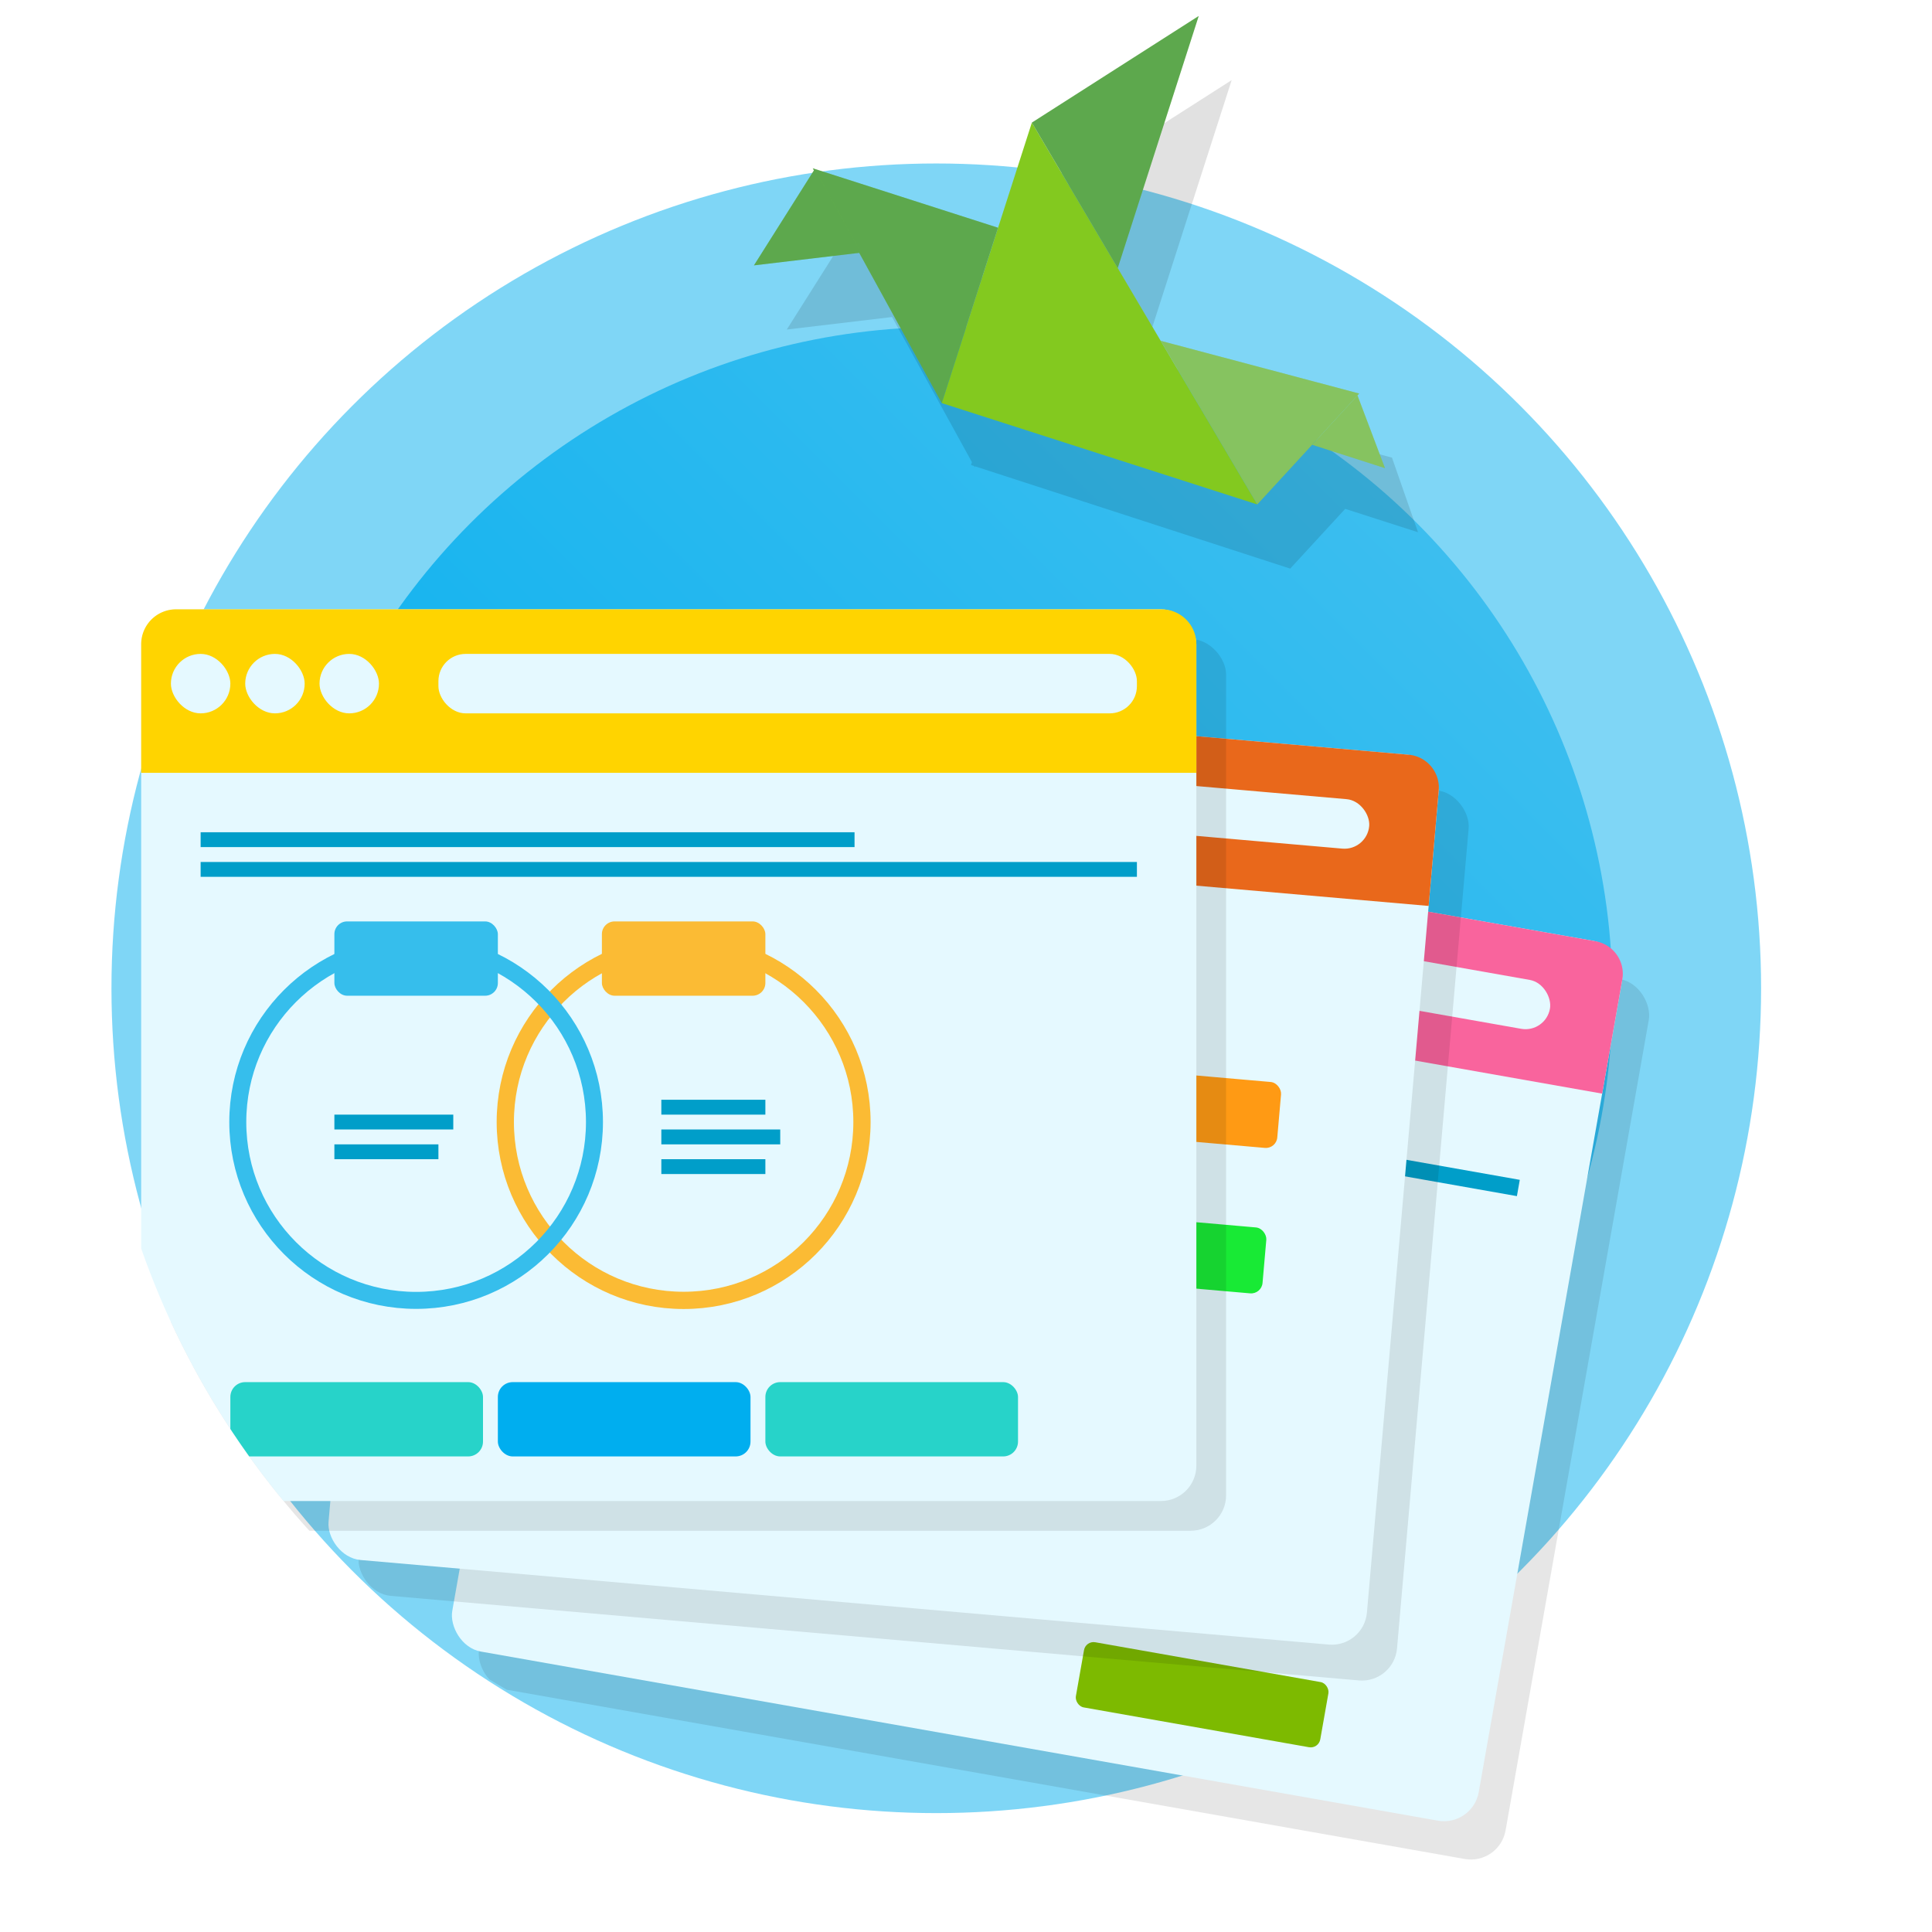 <svg xmlns="http://www.w3.org/2000/svg" xmlns:xlink="http://www.w3.org/1999/xlink" width="130" height="130" viewBox="0 0 130 130">
    <defs>
        <style>
            .cls-1,.cls-14,.cls-16,.cls-23{fill:none}.cls-2{clip-path:url(#clip-path)}.cls-3{fill:#fff}.cls-21,.cls-4{fill:#00aeef}.cls-4{opacity:.5}.cls-5{fill:url(#linear-gradient)}.cls-6{fill:url(#linear-gradient-2)}.cls-7{clip-path:url(#clip-path-2)}.cls-8{opacity:.1}.cls-9{fill:#e5f9ff}.cls-10{fill:#f9649d}.cls-11{fill:#009ec9}.cls-12{fill:#7dba00}.cls-13{fill:#ff9a14}.cls-14{stroke:#ff9a14}.cls-14,.cls-16,.cls-23{stroke-miterlimit:10}.cls-14,.cls-16{stroke-width:1.143px}.cls-15{fill:#36beec}.cls-16{stroke:#36beec}.cls-17{fill:#e9681b}.cls-18{fill:#18ea35}.cls-19{fill:#ffd400}.cls-20{fill:#27d3c9}.cls-22{fill:#fbbb34}.cls-23{stroke:#fbbb34;stroke-width:1.161px}.cls-24{fill:rgba(6,6,6,.4);opacity:.3}.cls-25{fill:#83c91f}.cls-26{fill:#74bc3b}.cls-27,.cls-28,.cls-29,.cls-30,.cls-31{opacity:.2}.cls-27{fill:url(#linear-gradient-3)}.cls-28{fill:url(#linear-gradient-4)}.cls-29{fill:url(#linear-gradient-5)}.cls-30{fill:url(#linear-gradient-6)}.cls-31{fill:url(#linear-gradient-7)}
        </style>
        <clipPath id="clip-path">
            <path id="Rectangle_4" d="M0 0h130v130H0z" data-name="Rectangle 4"/>
        </clipPath>
        <linearGradient id="linear-gradient" x1=".146" x2=".854" y1=".854" y2=".146" gradientUnits="objectBoundingBox">
            <stop offset="0" stop-color="#55c835"/>
            <stop offset="1" stop-color="#6ce835"/>
        </linearGradient>
        <linearGradient id="linear-gradient-2" x1=".146" x2=".854" y1=".854" y2=".146" gradientUnits="objectBoundingBox">
            <stop offset="0" stop-color="#00aeef"/>
            <stop offset="1" stop-color="#3cbeef"/>
        </linearGradient>
        <clipPath id="clip-path-2">
            <path id="Path_133" d="M118.9 1H8v68H6.991A55.394 55.394 0 0 0 61 121.1v.038l112 19.645V1z" class="cls-1" data-name="Path 133"/>
        </clipPath>
        <linearGradient id="linear-gradient-3" x1="-82.533" x2="-82.395" y1="-68.671" y2="-67.629" gradientUnits="objectBoundingBox">
            <stop offset="0" stop-color="#cce0f4"/>
            <stop offset=".064" stop-color="#c2dcf2"/>
            <stop offset=".171" stop-color="#a9d2ee"/>
            <stop offset=".307" stop-color="#7fc2e7"/>
            <stop offset=".465" stop-color="#46abdd"/>
            <stop offset=".567" stop-color="#1e9cd7"/>
            <stop offset=".865" stop-color="#0075be"/>
            <stop offset=".994" stop-color="#005b97"/>
        </linearGradient>
        <linearGradient id="linear-gradient-4" x1="-68.31" x2="-69.344" y1="-105.495" y2="-105.495" xlink:href="#linear-gradient-3"/>
        <linearGradient id="linear-gradient-5" x1="-74.492" x2="-73.442" y1="-72.883" y2="-72.883" xlink:href="#linear-gradient-3"/>
        <linearGradient id="linear-gradient-6" x1="-128.565" x2="-127.65" y1="-178.103" y2="-178.103" xlink:href="#linear-gradient-3"/>
        <linearGradient id="linear-gradient-7" x1="-187.695" x2="-188.745" y1="-238.67" y2="-238.67" gradientUnits="objectBoundingBox">
            <stop offset=".35" stop-color="#cce0f4"/>
            <stop offset=".415" stop-color="#c2d9ef"/>
            <stop offset=".524" stop-color="#a9c9e4"/>
            <stop offset=".662" stop-color="#7faed1"/>
            <stop offset=".825" stop-color="#4588b6"/>
            <stop offset="1" stop-color="#005b97"/>
        </linearGradient>
    </defs>
    <g id="curriculum" class="cls-2">
        <path id="Rectangle_3" d="M0 0h130v130H0z" class="cls-3" data-name="Rectangle 3"/>
        <circle id="Ellipse_30" cx="55.5" cy="55.5" r="55.5" class="cls-4" data-name="Ellipse 30" transform="translate(7.5 11)"/>
        <circle id="Ellipse_31" cx="41.5" cy="41.5" r="41.5" class="cls-5" data-name="Ellipse 31" transform="translate(23.5 23)"/>
        <circle id="Ellipse_32" cx="45" cy="45" r="45" class="cls-6" data-name="Ellipse 32" transform="translate(18.5 22)"/>
        <g id="Group_76" data-name="Group 76" transform="translate(-.5)">
            <g id="Group_75" class="cls-7" data-name="Group 75">
                <g id="skills">
                    <g id="page1">
                        <g id="page">
                            <rect id="Rectangle_140" width="70.137" height="60.117" class="cls-8" data-name="Rectangle 140" rx="2.369" transform="rotate(10.02 -287.148 271.087)"/>
                            <rect id="Rectangle_141" width="70.137" height="60.117" class="cls-9" data-name="Rectangle 141" rx="2.369" transform="rotate(10.02 -273.342 259.498)"/>
                            <path id="Rectangle_142" d="M2.227 0H67.91a2.227 2.227 0 0 1 2.227 2.227v7.793H0V2.227A2.227 2.227 0 0 1 2.227 0z" class="cls-10" data-name="Rectangle 142" transform="rotate(10.02 -273.342 259.498)"/>
                            <rect id="Rectangle_143" width="3.34" height="3.34" class="cls-9" data-name="Rectangle 143" rx="1.67" transform="rotate(10 -294.137 271.04)"/>
                            <rect id="Rectangle_144" width="3.34" height="3.34" class="cls-9" data-name="Rectangle 144" rx="1.67" transform="rotate(10.02 -295.718 295.93)"/>
                            <rect id="Rectangle_145" width="3.34" height="3.34" class="cls-9" data-name="Rectangle 145" rx="1.67" transform="rotate(10 -298.592 321.94)"/>
                            <rect id="Rectangle_146" width="46.758" height="3.34" class="cls-9" data-name="Rectangle 146" rx="1.67" transform="rotate(10.02 -301.815 365.775)"/>
                        </g>
                        <g id="task">
                            <path id="Rectangle_147" d="M0 0h44.531v1.113H0z" class="cls-11" data-name="Rectangle 147" transform="rotate(10.02 -357.546 271.338)"/>
                            <path id="Rectangle_148" d="M0 0h62.344v1.113H0z" class="cls-11" data-name="Rectangle 148" transform="rotate(10.02 -370.247 270.227)"/>
                            <path id="Rectangle_149" d="M0 0h6.68v1.113H0z" class="cls-11" data-name="Rectangle 149" transform="rotate(10.02 -474.113 433.905)"/>
                            <path id="Rectangle_150" d="M0 0h8.906v1.113H0z" class="cls-11" data-name="Rectangle 150" transform="rotate(10.02 -486.814 432.794)"/>
                            <path id="Rectangle_151" d="M0 0h6.68v1.113H0z" class="cls-11" data-name="Rectangle 151" transform="rotate(10.02 -482.626 311.6)"/>
                            <path id="Rectangle_152" d="M0 0h6.68v1.113H0z" class="cls-11" data-name="Rectangle 152" transform="rotate(10.02 -499.509 431.688)"/>
                            <path id="Rectangle_153" d="M0 0h8.906v1.113H0z" class="cls-11" data-name="Rectangle 153" transform="rotate(10.02 -469.925 312.71)"/>
                            <rect id="Rectangle_154" width="16.699" height="4.453" class="cls-12" data-name="Rectangle 154" rx=".652" transform="rotate(10.02 -592.84 474.719)"/>
                            <rect id="Rectangle_155" width="10.02" height="4.453" class="cls-13" data-name="Rectangle 155" rx=".771" transform="rotate(10.02 -415.858 426.196)"/>
                            <circle id="Ellipse_33" cx="11.998" cy="11.998" r="11.998" class="cls-14" data-name="Ellipse 33" transform="translate(58.502 81.502)"/>
                            <rect id="Rectangle_156" width="10.02" height="4.453" class="cls-15" data-name="Rectangle 156" rx=".771" transform="rotate(10.02 -406.434 318.255)"/>
                            <circle id="Ellipse_34" cx="11.998" cy="11.998" r="11.998" class="cls-16" data-name="Ellipse 34" transform="translate(40.502 77.502)"/>
                        </g>
                    </g>
                    <g id="page1-2" data-name="page1">
                        <g id="page-2" data-name="page">
                            <rect id="Rectangle_157" width="70.137" height="60.117" class="cls-8" data-name="Rectangle 157" rx="2.369" transform="rotate(4.992 -527.555 363.805)"/>
                            <rect id="Rectangle_158" width="70.137" height="60.117" class="cls-9" data-name="Rectangle 158" rx="2.369" transform="rotate(4.992 -500.9 339.383)"/>
                            <path id="Rectangle_159" d="M2.227 0H67.91a2.227 2.227 0 0 1 2.227 2.227v7.793H0V2.227A2.227 2.227 0 0 1 2.227 0z" class="cls-17" data-name="Rectangle 159" transform="rotate(4.992 -500.9 339.383)"/>
                            <rect id="Rectangle_160" width="3.34" height="3.34" class="cls-9" data-name="Rectangle 160" rx="1.67" transform="rotate(5 -539.434 362.704)"/>
                            <rect id="Rectangle_161" width="3.34" height="3.34" class="cls-9" data-name="Rectangle 161" rx="1.67" transform="rotate(5 -541.671 413.699)"/>
                            <rect id="Rectangle_162" width="3.34" height="3.34" class="cls-9" data-name="Rectangle 162" rx="1.67" transform="rotate(5 -543.896 464.693)"/>
                            <rect id="Rectangle_163" width="46.758" height="3.34" class="cls-9" data-name="Rectangle 163" rx="1.67" transform="rotate(4.992 -548.706 554.794)"/>
                        </g>
                        <g id="task-2" data-name="task">
                            <path id="Rectangle_164" d="M0 0h44.531v1.113H0z" class="cls-11" data-name="Rectangle 164" transform="rotate(4.992 -668.583 370.435)"/>
                            <path id="Rectangle_165" d="M0 0h6.68v1.113H0z" class="cls-11" data-name="Rectangle 165" transform="rotate(4.992 -887.968 706.28)"/>
                            <path id="Rectangle_166" d="M0 0h8.906v1.113H0z" class="cls-11" data-name="Rectangle 166" transform="rotate(4.992 -913.518 705.154)"/>
                            <path id="Rectangle_167" d="M0 0h6.68v1.113H0z" class="cls-11" data-name="Rectangle 167" transform="rotate(4.992 -915.671 461.984)"/>
                            <path id="Rectangle_168" d="M0 0h6.68v1.113H0z" class="cls-11" data-name="Rectangle 168" transform="rotate(4.992 -939.056 704.037)"/>
                            <path id="Rectangle_169" d="M0 0h8.906v1.113H0z" class="cls-11" data-name="Rectangle 169" transform="rotate(4.992 -890.133 463.1)"/>
                            <rect id="Rectangle_170" width="10.02" height="4.453" class="cls-13" data-name="Rectangle 170" rx=".771" transform="rotate(4.992 -787.455 916.732)"/>
                            <rect id="Rectangle_171" width="10.02" height="4.453" class="cls-18" data-name="Rectangle 171" rx=".771" transform="rotate(4.992 -900.21 910.247)"/>
                        </g>
                    </g>
                    <g id="page1-3" data-name="page1">
                        <g id="page-3" data-name="page">
                            <rect id="Rectangle_172" width="71" height="60" class="cls-8" data-name="Rectangle 172" rx="2.381" transform="translate(12 43)"/>
                            <rect id="Rectangle_173" width="71" height="60" class="cls-9" data-name="Rectangle 173" rx="2.381" transform="translate(10 41)"/>
                            <path id="Rectangle_174" d="M2.347 0h66.306A2.347 2.347 0 0 1 71 2.347V11H0V2.347A2.347 2.347 0 0 1 2.347 0z" class="cls-19" data-name="Rectangle 174" transform="translate(10 41)"/>
                            <rect id="Rectangle_175" width="4" height="4" class="cls-9" data-name="Rectangle 175" rx="2" transform="translate(12 44)"/>
                            <rect id="Rectangle_176" width="4" height="4" class="cls-9" data-name="Rectangle 176" rx="2" transform="translate(17 44)"/>
                            <rect id="Rectangle_177" width="4" height="4" class="cls-9" data-name="Rectangle 177" rx="2" transform="translate(22 44)"/>
                            <rect id="Rectangle_178" width="47" height="4" class="cls-9" data-name="Rectangle 178" rx="1.832" transform="translate(30 44)"/>
                        </g>
                        <g id="task-3" data-name="task">
                            <path id="Rectangle_179" d="M0 0h44v1H0z" class="cls-11" data-name="Rectangle 179" transform="translate(14 56)"/>
                            <path id="Rectangle_180" d="M0 0h63v1H0z" class="cls-11" data-name="Rectangle 180" transform="translate(14 58)"/>
                            <path id="Rectangle_181" d="M0 0h7v1H0z" class="cls-11" data-name="Rectangle 181" transform="translate(45 74)"/>
                            <path id="Rectangle_182" d="M0 0h8v1H0z" class="cls-11" data-name="Rectangle 182" transform="translate(45 76)"/>
                            <path id="Rectangle_183" d="M0 0h7v1H0z" class="cls-11" data-name="Rectangle 183" transform="translate(23 77)"/>
                            <path id="Rectangle_184" d="M0 0h7v1H0z" class="cls-11" data-name="Rectangle 184" transform="translate(45 78)"/>
                            <path id="Rectangle_185" d="M0 0h8v1H0z" class="cls-11" data-name="Rectangle 185" transform="translate(23 75)"/>
                            <rect id="Rectangle_186" width="17" height="5" class="cls-20" data-name="Rectangle 186" rx="1" transform="translate(16 93)"/>
                            <rect id="Rectangle_187" width="17" height="5" class="cls-21" data-name="Rectangle 187" rx="1" transform="translate(34 93)"/>
                            <rect id="Rectangle_188" width="17" height="5" class="cls-20" data-name="Rectangle 188" rx="1" transform="translate(52 93)"/>
                            <rect id="Rectangle_189" width="11" height="5" class="cls-22" data-name="Rectangle 189" rx=".856" transform="translate(41 62)"/>
                            <circle id="Ellipse_35" cx="12" cy="12" r="12" class="cls-23" data-name="Ellipse 35" transform="translate(34.5 63.5)"/>
                            <rect id="Rectangle_190" width="11" height="5" class="cls-15" data-name="Rectangle 190" rx=".856" transform="translate(23 62)"/>
                            <circle id="Ellipse_36" cx="12" cy="12" r="12" class="cls-16" data-name="Ellipse 36" transform="translate(16.5 63.5)"/>
                        </g>
                    </g>
                </g>
            </g>
        </g>
        <g id="Group_83" data-name="Group 83" transform="translate(-.5)">
            <path id="Path_134" d="M94.158 30.791l-13.342-3.543-2.889-4.894 5.449-16.963-11.228 7.175-2.376 7.044L57.4 15.638l.078.143-4.037 6.393 7.086-.842L65.9 31.1l-.064.189.2.066.047.086.021-.064 21.211 6.884 3.7-4.021 4.9 1.574-1.746-5.006.012-.013" class="cls-24" data-name="Path 134"/>
            <g id="Group_82" data-name="Group 82">
                <path id="Path_135" d="M69.931 8.251l-6.063 18.872 21.232 6.82z" class="cls-25" data-name="Path 135"/>
                <g id="Group_77" data-name="Group 77">
                    <path id="Path_136" d="M81.159 1.076L69.931 8.251l5.779 9.788z" class="cls-26" data-name="Path 136"/>
                    <path id="Path_137" d="M81.159 1.076L69.931 8.251l5.779 9.788z" class="cls-27" data-name="Path 137"/>
                </g>
                <g id="Group_78" data-name="Group 78">
                    <path id="Path_138" d="M78.6 22.932l6.5 11.011 6.859-7.463z" class="cls-26" data-name="Path 138"/>
                    <path id="Path_139" d="M78.6 22.932l6.5 11.011 6.859-7.463z" class="cls-28" data-name="Path 139"/>
                </g>
                <g id="Group_79" data-name="Group 79">
                    <path id="Path_140" d="M63.868 27.123l3.789-11.8-12.469-4z" class="cls-26" data-name="Path 140"/>
                    <path id="Path_141" d="M63.868 27.123l3.789-11.8-12.469-4z" class="cls-29" data-name="Path 141"/>
                </g>
                <g id="Group_80" data-name="Group 80">
                    <path id="Path_142" d="M58.438 17l-3.116-5.623-4.092 6.48z" class="cls-26" data-name="Path 142"/>
                    <path id="Path_143" d="M58.438 17l-3.116-5.623-4.092 6.48z" class="cls-30" data-name="Path 143"/>
                </g>
                <g id="Group_81" data-name="Group 81">
                    <path id="Path_144" d="M93.692 31.5l-1.85-4.892-3.05 3.319z" class="cls-26" data-name="Path 144"/>
                    <path id="Path_145" d="M93.692 31.5l-1.85-4.892-3.05 3.319z" class="cls-31" data-name="Path 145"/>
                </g>
            </g>
        </g>
    </g>
</svg>
